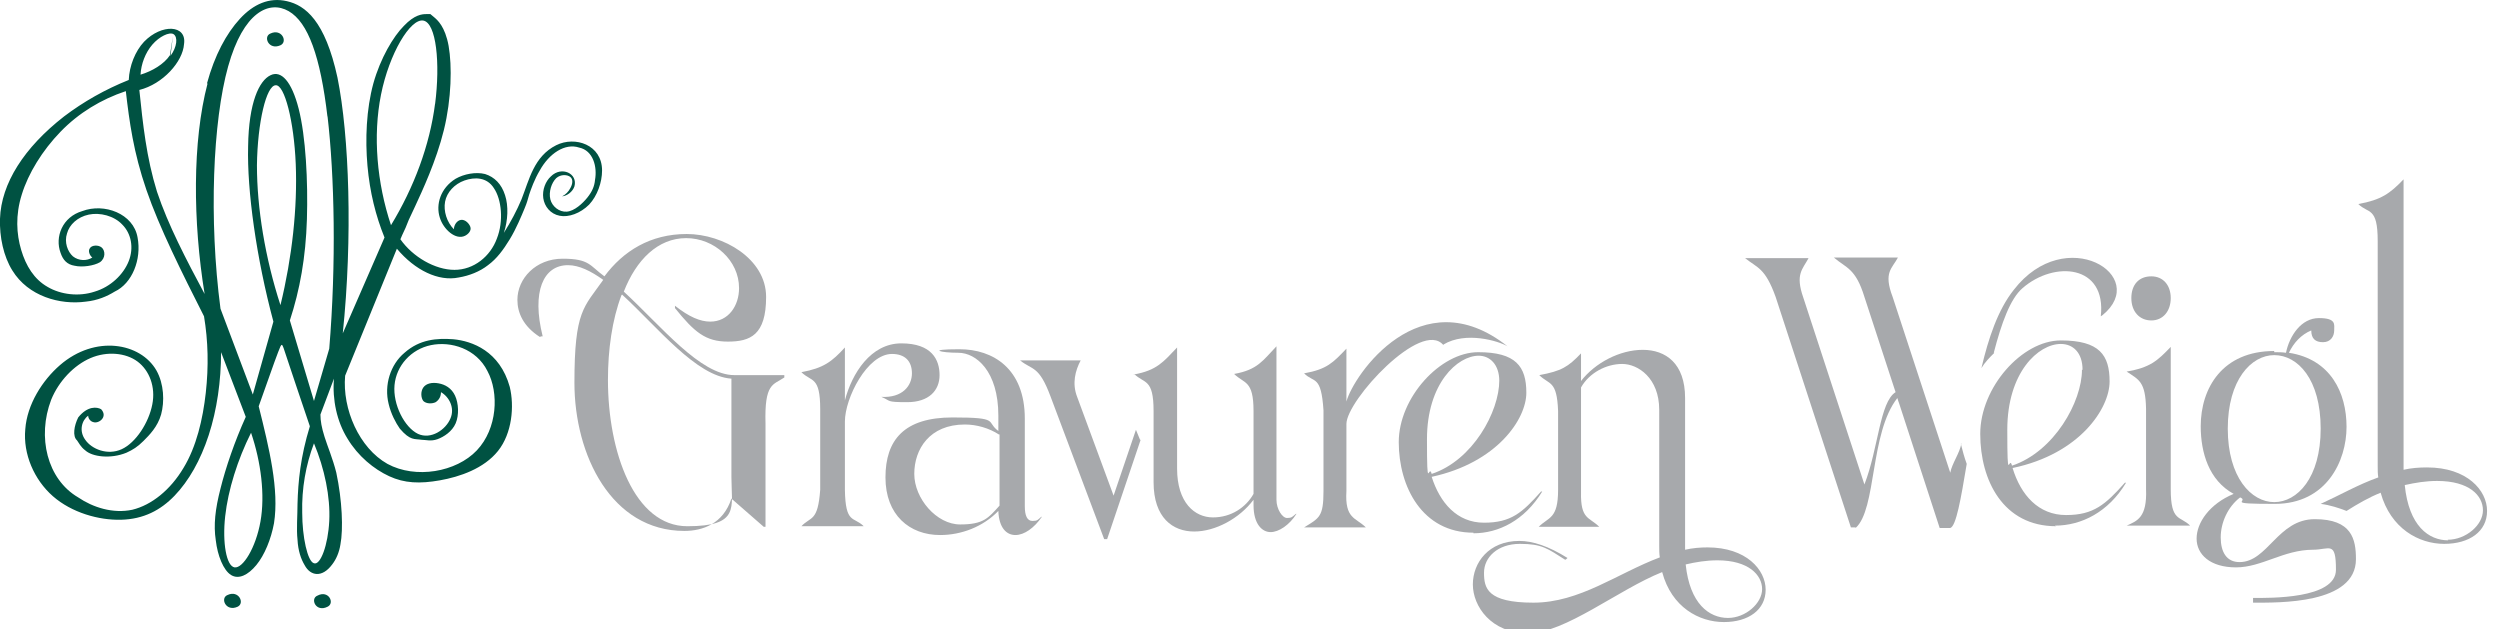 <?xml version="1.0" encoding="UTF-8"?>
<svg xmlns="http://www.w3.org/2000/svg" id="Ebene_1" version="1.1" viewBox="0 0 425.2 107">
  <path d="M54,101.3c-1.3.5-.3,2.9,1.7,1.9,1.3-.6.2-2.9-1.7-1.9M38.7,101.2c-1.3.5-.3,2.9,1.7,2,1.3-.6.2-2.9-1.7-2ZM46,5.7c-1.3.5-.3,2.9,1.7,2,1.3-.6.2-2.9-1.7-2ZM17.3,78s0,0,0,0c0,0,0,0,0,0ZM60.1,77.3s0,0,0,0c0,0,0,0,0,0,0,0,0,0,0,0ZM56,88.6c.2-4.1-.8-8.9-2.6-13.2-1.4,3.7-2.1,7.7-2,11.8,0,4.1.9,8.3,2,8.6,1.1.4,2.4-3.1,2.6-7.2ZM44.3,88.7c.8-4.5.1-10.1-1.6-15.1-2.3,4.6-3.9,9.7-4.4,14.2-.5,4.5.2,8.5,1.6,8.7,1.4.2,3.6-3.3,4.4-7.8ZM58.2,57.5,54.5,55.8s0,0,0,0c0,0,0,0,0,0ZM48.2,37,28.3,32.7s0,0,0,0c0,0,0,0,0,0,0,0,0,0,0,0ZM34.5,24.5s0,0,0,0c0,0,0,0,0,0ZM57.5,18.9s0,0,0,0c0,0,0,0,0,0ZM26.8,13s0,0,0,0c0,0,0,0,0,0ZM46.9,14.5c-1.6,0-3.1,6.3-3.2,13.6,0,7.3,1.4,15.8,4,23.8,2-8.2,2.9-16.6,2.6-24-.3-7.3-1.9-13.5-3.4-13.4ZM29.4,6.2,29,9.5c1.1-1.5,1.3-3.2.5-3.7-.7-.4-2.4.4-3.6,1.8-1.2,1.4-1.9,3.3-2,5.1,2-.6,4-1.8,5-3.3ZM74,17.7c.9-7,.2-13.8-2-14.2-2.2-.4-5.8,5.6-7.2,12.6-1.4,7-.7,15,1.7,22.2,3.9-6.4,6.6-13.6,7.5-20.7ZM55.7,19.9c-1.2-10.3-3.3-16.1-6.6-18-3.3-1.9-7.7.1-10.3,9.4-2.6,9.3-3.3,26-1.3,41.2l5.5,14.6,3.5-12.4c-2.9-10.8-4.5-22.3-4.3-29.8.1-7.5,1.9-11.2,3.8-12.1,1.8-.9,3.6,1,4.8,5.7,1.2,4.7,1.6,12.3,1.4,18.8-.2,6.5-1.2,12-2.9,17.2l4.1,13.7,2.6-8.9c1.2-14.5.9-29.3-.3-39.6ZM35.3,14.2c-2.6,9.9-2.5,23.5-.5,35.8-3.1-5.8-6.2-11.7-8.1-17.4-1.8-5.8-2.4-11.5-3-17.3,4-1,7.4-4.8,7.6-7.8.5-3.3-3.8-3.5-6.8-.4-1.5,1.6-2.5,4.1-2.6,6.5-4,1.6-7.7,3.7-11,6.2C4.1,25.1.2,31.2,0,37.2c-.1,3.1.6,6.4,2.1,8.8,2.7,4.4,8.1,5.9,12.5,5.3,2-.2,3.6-.9,4.9-1.7,3-1.4,4.6-5.5,3.9-9.2-.7-4.1-5.7-5.9-9.4-4.5-3.4,1-4.7,4.4-3.7,7.1.4,1.2,1.1,2,2.4,2.2,1.3.3,3.3,0,4.3-.6,1-.7.9-2,.3-2.5-.6-.5-1.7-.4-2,.1-.4.5,0,1.3.4,1.6-.9.6-2.3.6-3.3-.2-.9-.8-1.5-2.4-1-3.9.4-1.5,1.8-2.8,3.7-3.2,1.9-.4,4.3.2,5.7,1.7,1.5,1.5,2,3.9,1.1,6.2-.9,2.3-3.1,4.4-5.8,5.2-2.7.9-5.8.5-8-.8-2.3-1.3-3.7-3.6-4.5-6.3-.8-2.7-1-5.9.1-9.4,1.1-3.6,3.5-7.5,6.6-10.7,3.1-3.2,6.9-5.5,11.1-6.9.6,5.2,1.3,10.4,3.5,16.8,2.2,6.4,6,14,9.8,21.5.7,4.2.8,8.5.3,13-.5,4.5-1.6,9.2-3.8,12.8-2.2,3.7-5.4,6.3-8.7,7.1-3.3.7-6.7-.4-9.2-2.1-5.3-3.1-7-10.3-4.6-16.6,1.3-3.2,3.9-5.9,6.7-7.1s6-.9,8,.6,3.1,4.3,2.5,7.3c-.6,3.1-2.8,6.5-5.2,7.6-2.4,1.1-5.1,0-6.2-1.6-1.1-1.5-.6-3.3.5-4.1,0,.5.4,1,.9,1.1.9.3,2.5-.9,1.3-2.2-.7-.4-2.3-.6-3.9,1.4-.7,1.4-1,3.2-.2,3.9.3.4.6,1.1,1.4,1.7,1.2,1.1,4.3,1.5,7,.4,1.1-.5,1.9-1,2.9-2,1-1,2.4-2.4,3-4.5.6-2.2.5-5.2-.8-7.5-2.7-4.7-10.4-6.1-16.4-.9-3,2.6-5.6,6.7-5.9,10.9-.4,4.2,1.5,8.6,4.7,11.4,3.2,2.8,7.8,4.1,11.6,4,3.8-.1,6.7-1.6,9.1-4.1,2.4-2.5,4.4-6,5.8-10.3s2.1-9.2,2.1-14.1l4.2,11c-1.9,4.2-3.4,8.6-4.3,12.2-.9,3.5-1.2,6.2-.8,8.8.3,2.6,1.3,5.1,2.6,5.9,1.3.8,2.9,0,4.3-1.7,1.4-1.7,2.5-4.4,3-7.1.9-5.7-.8-12.7-2.6-19.9,1.3-3.6,2.6-7.4,3.3-9.2.7-1.8.6-1.7,1.4.7.8,2.4,2.4,7.2,4,11.9-1.6,5.2-2,9.4-2.1,13.2,0,2-.2,4.3,0,6.1.1,1.9.6,3.3,1.2,4.3,1,1.9,3,2.2,4.7-.1.7-.9,1.2-2.1,1.4-3.4.5-2.6.3-7.5-.7-12.2-.6-2.4-1.5-4.5-2-6.1-.5-1.6-.7-2.7-.7-3.8l2.3-6.1c-.3,3.6.5,7.3,2.3,10.2,1.8,3,4.5,5.2,7.1,6.4,2.6,1.2,5.2,1.3,8.6.7,3.4-.6,7.5-2,9.9-5s2.8-7.6,2-10.9c-1.7-6.1-6.4-7.8-9.6-8.1-2.8-.2-5.7,0-8.3,2.3-2.4,2-3.5,5.5-2.7,8.7.4,1.7,1.2,3.2,1.9,4.2,1.8,2.1,2.5,1.7,3.7,1.9.7,0,1.6.3,2.7-.1,1.1-.4,2.5-1.3,3.1-2.7.6-1.4.5-3.4-.1-4.7-.6-1.3-1.7-1.9-2.8-2.1-1.1-.2-2.1,0-2.6.7-.5.7-.4,1.8,0,2.3.5.5,1.5.5,2.1.2.6-.4.9-1,.9-1.7,1.4.8,2.4,2.7,1.6,4.5-.8,1.9-3.3,3.6-5.5,2.6-2.3-1.1-4.3-5-4-8.3.3-3.3,2.8-6.1,6.2-6.8,3.4-.7,7.7.6,9.6,4.4,2,3.7,1.7,9.8-1.8,13.5-3.5,3.7-10.4,4.9-15.2,2.3-4.8-2.7-7.7-9.3-7.2-15l8.8-21.6c3.1,3.7,7.1,5.6,10.5,4.9,1.8-.3,3.6-1,5-2.1,1.5-1.1,2.6-2.6,3.7-4.4,1.1-1.8,2-4,2.5-5.2.5-1.2.5-1.4.8-2.4.3-.9.9-2.6,1.8-4.1,1.6-2.9,4.3-4.7,6.7-3.9,2.4.5,3.1,3.3,2.7,5.5-.1,1.1-.5,2-1.3,3-.8,1-2.2,2.3-3.5,2.4-1.3.1-2.5-.9-2.8-2.1-.3-1.3.2-2.8,1-3.6.8-.7,1.9-.6,2.4-.2.5.4.4,1.2,0,1.9-.3.6-.8,1.1-1.4,1.4.9-.1,1.8-.8,2.1-1.7.6-2.2-2.2-3.5-4-1.7-.9.8-1.5,2.3-1.3,3.7.2,1.4,1.2,2.7,2.8,3,1.5.3,3.5-.4,5-1.9,1.4-1.5,2.2-3.8,2.2-5.8,0-4.4-4.6-5.9-7.8-4.3-3.8,1.9-4.6,5.9-5.9,9.2-.8,1.9-1.8,3.8-3,5.7.7-2.1.8-4.6.2-6.4-.6-1.9-1.8-3.1-3.4-3.6-1.6-.4-3.6,0-5,.8-2.6,1.6-3.4,4.4-2.7,6.6.6,2,2.7,3.9,4.3,3.1.6-.3,1.1-.9.9-1.5-.2-.6-.9-1.3-1.6-1.2s-1.2.9-1.2,1.6c-1.2-1.2-1.8-3.1-1.5-4.7.3-1.6,1.6-3,3.3-3.6,1.7-.6,3.8-.6,5,1.3,1.3,1.9,1.7,5.6.5,8.6-1.1,3-3.9,5.3-7.2,5.3-3.3,0-7.1-2.2-9.2-5.2.4-1,.9-1.9,1.1-2.5.2-.5.2-.6,1.4-3.1,1.2-2.6,3.6-7.7,4.9-13,1.3-5.3,1.4-10.9.8-14.3-.6-3.3-1.9-4.4-2.5-4.9l-.6-.5h-.7c-.7,0-2,.1-3.8,2-1.8,1.8-4,5.5-5.2,9.8-1.2,4.4-1.4,9.5-1,14,.4,4.5,1.4,8.5,2.9,12.2l-7.1,16.3c1.7-16.3,1.1-33.6-.9-43.5C55.3,3.5,51.9.9,48.8.2c-3-.7-5.7.5-8,3-2.3,2.5-4.3,6.2-5.6,11ZM37.2,59.4c0,0,0-.1,0,.1,0,0,0,0,0,0,0,0,0,0,0,0v-.2Z" fill="#005242" fill-rule="evenodd"></path>
  <path d="M339.1,60c1.3-5,2.8-9.2,4.9-11,5.4-4.7,14.3-4,13.3,4.8l.3-.2c8.2-6.7-6.3-15.7-15.1-4.3-2.7,3.4-4.3,8.2-5.5,13.3.6-1,1.4-1.8,2.2-2.6Z" fill="#a7a9ac"></path>
  <path d="M412.8,79.5c-1.4,0-2.7.1-4,.4V30.5c-2.3,2.4-3.8,3.5-7.7,4.2,1.7,1.7,3.3.4,3.3,6.3v38.3c0,.7,0,1.3.1,1.9-3.4,1.2-6.5,3-9.8,4.5,1.6.2,3.1.7,4.4,1.2,1.9-1.2,3.8-2.3,5.8-3.1,1.7,6.1,6.5,8.7,10.8,8.7s7.3-2.1,7.3-5.6-3.4-7.4-10.2-7.4ZM416.4,91.9c-3.3,0-6.7-2.4-7.4-9.4,1.8-.4,3.6-.7,5.5-.7,5.5,0,7.8,2.5,7.8,5s-2.9,5-6,5Z" fill="#a7a9ac"></path>
  <path d="M245.5,58.6c3.8-2.3,9.4-.6,10.9.3-14.8-11.7-26.2,4.9-27.4,9.4v-9c-2.3,2.4-3.3,3.5-7.2,4.2,1.7,1.7,2.9.2,3.3,6.3v13.7c0,4.4-.7,4.6-3.3,6.2h10.5c-1.7-1.7-3.6-1.4-3.3-6.2v-11.4c0-4,12.8-17.9,16.5-13.4Z" fill="#a7a9ac"></path>
  <path d="M91.8,57.3c-2.8-1.8-3.8-4.1-3.8-6.3,0-3.6,3.1-7,7.7-7s4.6,1.2,7.1,3c3.2-4.3,7.8-7.2,14-7.2s13.5,4.2,13.5,10.7-2.7,7.6-6.5,7.6-5.7-1.6-9-5.7v-.4c2.4,1.9,4.3,2.7,6,2.7,3.1,0,4.9-2.7,4.9-5.7,0-4.7-4.2-8.5-9-8.5s-8.5,3.7-10.6,9.1c6.4,5.9,13,14.2,18.8,14.2h8.5v.4c-1.9,1.3-3.4.9-3.2,7.9v17.5h-.3l-5.5-4.8c-1.4,4.3-4.9,5.5-8,5.5-12.4,0-18.7-12.9-18.7-25.2s1.6-12.8,4.9-17.5c-2.1-1.5-4.1-2.5-6-2.5-4.2,0-6.2,4.5-4.3,12.1h-.2ZM105.7,50.2c-1.6,4.2-2.3,9.3-2.3,14.4,0,12.3,4.5,24.9,13.5,24.9s7.5-3.2,7.5-8.3v-16.8c-6-.4-12.5-8.7-18.6-14.3Z" fill="#a7a9ac"></path>
  <path d="M349.7,89.5c-9,0-12.9-7.8-12.9-15.7s7.1-15.9,13.7-15.9,8.3,2.5,8.3,7-5,12.3-16.5,14.7c1.4,4.6,4.4,8,9.1,8s6.7-1.8,10-5.5h.2c-3,5-7.6,7.3-12.1,7.3ZM354.2,62.9c0-2.9-1.6-4.4-3.7-4.4-3.8,0-9.1,4.8-9.1,14.6s.3,4.1.8,6.1c7.2-2.4,11.9-10.9,11.9-16.3Z" fill="#a7a9ac"></path>
  <path d="M250.6,90.6c-8.7,0-12.7-7.8-12.7-15.4s7.1-15.3,13.5-15.3,8.2,2.4,8.2,6.9-5,11.9-16.1,14.3c1.4,4.4,4.3,7.8,8.9,7.8s6.5-1.7,9.7-5.3h.2c-3,4.9-7.4,7.1-11.7,7.1ZM255,64.8c0-2.8-1.6-4.3-3.5-4.3-3.6,0-8.8,4.7-8.8,14.2s.3,4,.8,5.9c7-2.3,11.5-10.6,11.5-15.9Z" fill="#a7a9ac"></path>
  <path d="M386.8,59.9c.7,0,1.4,0,2,.1.6-2.9,2.6-5.9,5.6-5.9s2.6,1.1,2.6,2.1-.6,2-1.9,2-2-.6-2-2c-1.7.7-3,2.1-3.8,3.8,7.1,1.1,9.8,6.8,9.8,12.6s-3.4,13.1-12.2,13.1-4.2-.4-5.9-1.1c-2.1,1.6-3.3,4.3-3.3,6.8s1,4.2,3.2,4.2c4.8,0,6.5-7.3,12.8-7.3s7,3.4,7,6.8c0,7.7-13.2,7.4-17.5,7.4v-.8c2.8,0,14.1.2,14.1-4.8s-1.1-3.4-3.9-3.4c-5,0-8.7,3-13.1,3s-6.7-2.2-6.7-4.9,2.2-5.9,6.3-7.6c-4.2-2.3-5.6-7-5.6-11.5,0-6.5,3.7-12.8,12.5-12.8ZM386.8,60.4c-3.9,0-7.9,4.2-7.9,12.5s4,12.5,7.9,12.5,7.9-4.1,7.9-12.5-3.9-12.5-7.9-12.5Z" fill="#a7a9ac"></path>
  <path d="M369.2,83.2c0,5.6,1.6,4.5,3.3,6.2h-10.8c1.8-.8,3.5-1.4,3.3-6.2v-13.7c-.1-4.6-1.2-4.9-3.3-6.3,4-.7,5.2-1.8,7.5-4.2v24.2ZM365.9,47c2,0,3.3,1.5,3.3,3.7s-1.3,3.8-3.3,3.8-3.4-1.5-3.4-3.8,1.3-3.7,3.4-3.7Z" fill="#a7a9ac"></path>
  <path d="M143.7,83.3c.1,5.9,1.5,4.5,3.2,6.2h-10.6c1.6-1.7,2.8-.7,3.2-6.2v-13.7c0-5.7-1.5-4.6-3.2-6.3,3.8-.7,5.2-1.8,7.4-4.2v9c1.2-4.6,4.4-9.7,9.6-9.7s6.5,2.8,6.5,5.4-1.8,4.6-5.5,4.6-2.7-.2-4.4-.9h0c3.6.2,5.2-1.9,5.2-4s-1.2-3.3-3.4-3.3c-4.2,0-8,7.5-8,11.5v11.4Z" fill="#a7a9ac"></path>
  <path d="M192.8,63.7c4-.7,5.1-2.2,7.4-4.6v20.6c0,5.8,3,8.3,6.1,8.3s5.6-1.7,6.9-4v-14.1c0-5.3-1.6-4.6-3.3-6.3,4-.7,4.9-2.3,7.2-4.7v26.1c0,1.6,1,3.1,1.8,3.1s.9-.2,1.5-.7h.1c-1.2,1.9-3,3.1-4.4,3.1s-2.9-1.3-2.9-4.6v-.9c-2.4,3.2-6.5,5.4-10.1,5.4s-6.9-2.3-6.9-8.4v-12.1c0-5.6-1.6-4.6-3.3-6.3Z" fill="#a7a9ac"></path>
  <path d="M194,74.8l-5.7,16.9h-.5l-9.1-24.2c-2-5.4-3.1-4.5-5.2-6.2h10.3c-.9,1.7-1.5,3.9-.6,6.2l6.2,16.8,3.8-11.2.7,1.7Z" fill="#a7a9ac"></path>
  <path d="M163.2,59.4c5.7,0,11.1,3.3,11.1,11.8v14.9c0,1.6.4,2.5,1.3,2.5s.9-.2,1.5-.7h.1c-1.3,1.9-3,3.1-4.5,3.1s-2.8-1.2-2.9-4.1c-2.6,2.7-6.3,4.1-9.9,4.1-5.2,0-9.3-3.4-9.3-9.8s3.2-10.2,11.4-10.2,5.6.7,7.8,2.3v-2.6c0-7.6-3.8-10.7-6.8-10.7s-5.5-.6.1-.6ZM169.9,73.9c-1.7-1.1-3.8-1.7-5.8-1.7-6,0-8.6,4.2-8.6,8.4s3.8,8.6,7.8,8.6,4.8-1.1,6.7-3.2v-12.1Z" fill="#a7a9ac"></path>
  <path d="M290.5,93.1c-1.3,0-2.6.1-3.9.4v-25.8c0-5.9-3.3-8.2-7.2-8.2s-8.1,2.2-10.5,5.3v-4.7c-2.2,2.3-3.3,3-7.1,3.7,1.7,1.7,3,.8,3.2,6.1v13.4c0,5-1.6,4.6-3.3,6.3h10.3c-1.7-1.7-3.2-1.2-3.1-5.9v-17.8c1.4-2.5,4.3-4,7-4s6.3,2.4,6.3,7.8v23.2c0,.6,0,1.3.1,1.9-7.2,2.7-13.6,7.7-21.5,7.7s-8.4-2.5-8.4-5.1,2.3-4.9,6.1-4.9,4.7.8,7.7,2.7c.1,0,.3-.2.4-.3-3.2-2-5.9-2.9-8.2-2.9-5.2,0-7.9,3.7-7.9,7.4s3.1,8.3,9.4,8.3,15.3-7.4,22.8-10.4c1.6,6,6.3,8.5,10.5,8.5s7.1-2.1,7.1-5.5-3.3-7.2-9.9-7.2ZM293.9,105.1c-3.2,0-6.5-2.4-7.2-9.1,1.7-.4,3.5-.7,5.4-.7,5.3,0,7.6,2.5,7.6,4.9s-2.8,4.9-5.8,4.9Z" fill="#a7a9ac"></path>
  <path d="M333.6,75.4c-.3,1.7-1.6,3.4-1.9,5l-9.8-29.9c-1.6-4.2-.1-4.8.9-6.7h-10.9c2.1,1.8,3.7,1.8,5.2,6.7l5.3,16.2c-2.7,1.7-2.9,9.5-5.3,15.7l-10.4-31.8c-1.4-4-.1-4.8.9-6.7h-10.8c2.1,1.7,3.4,1.6,5.2,6.6l12.8,39.2h.8c0,.1,0,.1,0,.1,3.6-3.2,2.4-16.1,7.1-22.1h0c0,.1.3.9.3.9l6.9,21.2h1.8c1-.3,1.8-4.9,2.8-10.9-.4-1.1-.7-2.2-1-3.4Z" fill="#a7a9ac"></path>
</svg>
